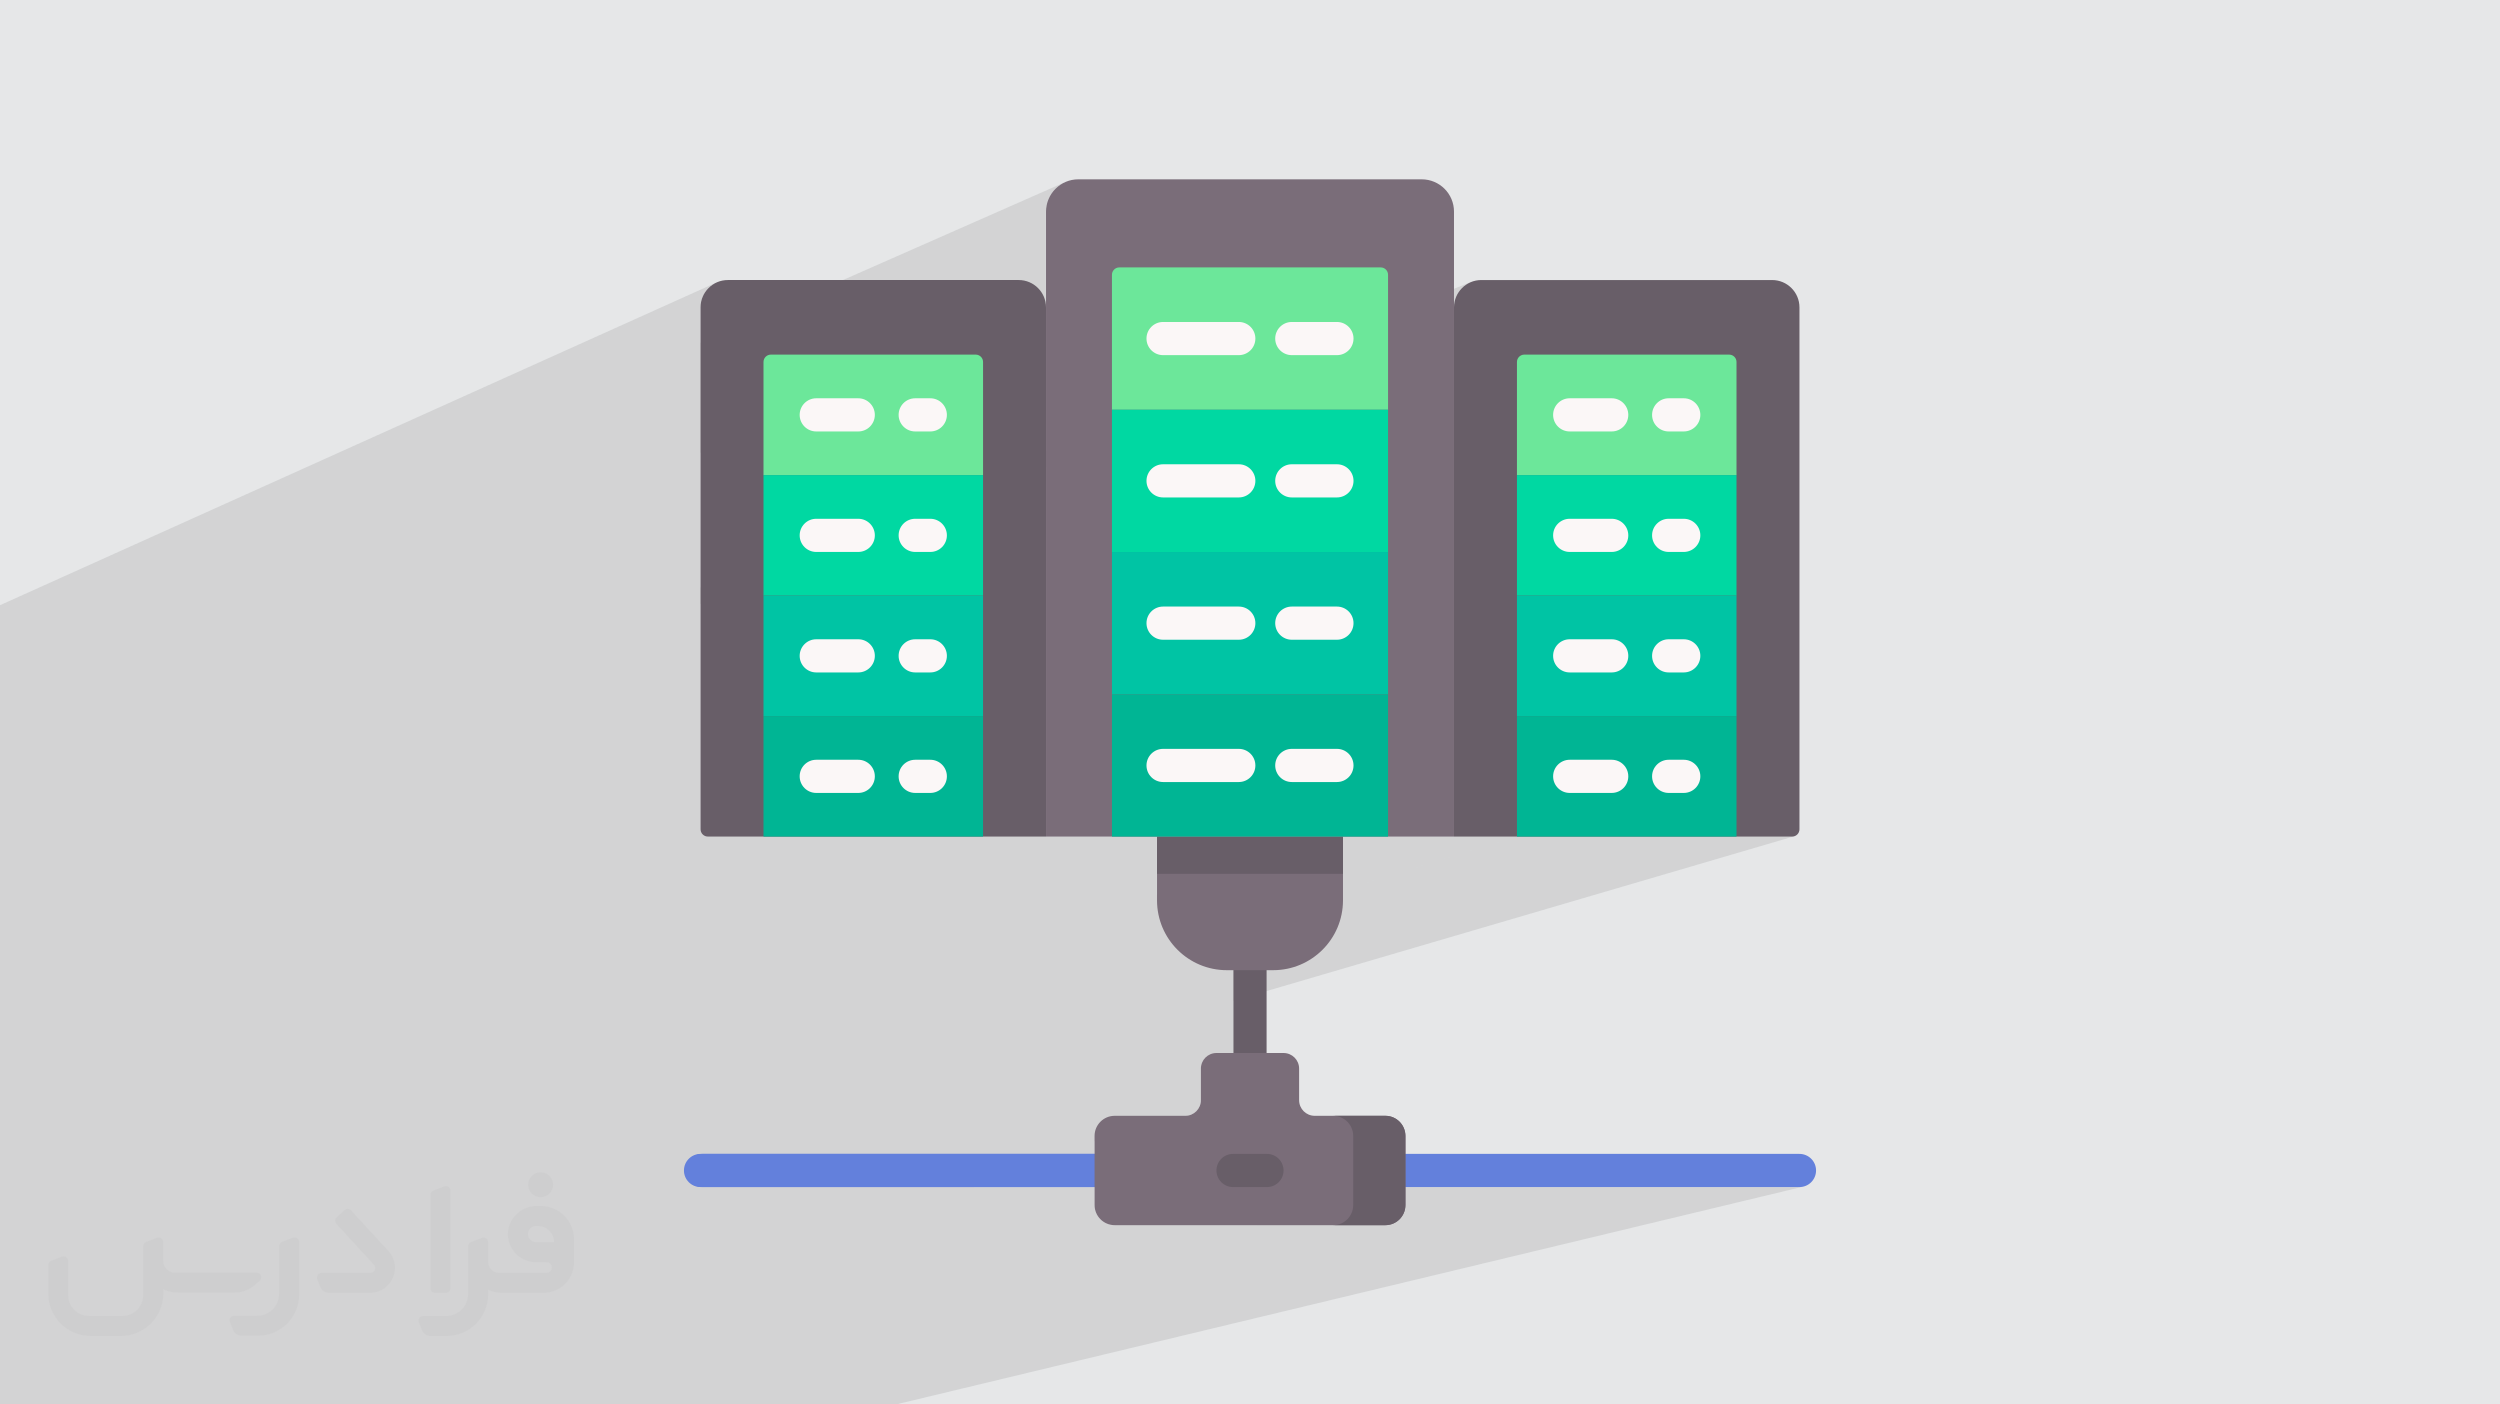 <?xml version="1.0" encoding="UTF-8"?>
<!DOCTYPE svg PUBLIC "-//W3C//DTD SVG 1.0//EN" "http://www.w3.org/TR/2001/REC-SVG-20010904/DTD/svg10.dtd">
<!-- Creator: CorelDRAW -->
<svg xmlns="http://www.w3.org/2000/svg" xml:space="preserve" width="94.192mm" height="52.917mm" version="1.0" style="shape-rendering:geometricPrecision; text-rendering:geometricPrecision; image-rendering:optimizeQuality; fill-rule:evenodd; clip-rule:evenodd"
viewBox="0 0 9404.92 5283.66"
 xmlns:xlink="http://www.w3.org/1999/xlink"
 xmlns:xodm="http://www.corel.com/coreldraw/odm/2003">
 <defs>
  <style type="text/css">
   <![CDATA[
    .fil9 {fill:#00B594;fill-rule:nonzero}
    .fil8 {fill:#00C4A4;fill-rule:nonzero}
    .fil7 {fill:#00D8A2;fill-rule:nonzero}
    .fil10 {fill:#6380DC;fill-rule:nonzero}
    .fil3 {fill:#685E68;fill-rule:nonzero}
    .fil5 {fill:#6CE79A;fill-rule:nonzero}
    .fil4 {fill:#7A6D79;fill-rule:nonzero}
    .fil6 {fill:#FBF7F7;fill-rule:nonzero}
    .fil2 {fill:#373435;fill-rule:nonzero;fill-opacity:0.031}
    .fil1 {fill:#2B2A29;fill-opacity:0.102}
    .fil0 {fill:#E6E7E8}
   ]]>
  </style>
 </defs>
 <g id="Layer_x0020_1">
  <polygon class="fil0" points="-0,0 9404.92,0 9404.92,5283.66 -0,5283.66 "/>
  <path class="fil1" d="M6747.46 3146.68l-2107.4 618.23 0 196.42 -116.27 33.11 -1.47 2.7 -3.41 11.01 -1.19 11.81 0 118.99 -1.19 11.81 -3.41 11.01 -5.41 9.95 -7.16 8.68 -8.68 7.16 -9.95 5.41 -11.01 3.41 -353.17 97.64 0 46.89 -454.75 124.77 454.75 0 0 67.64 1.54 15.26 4.41 14.21 6.98 12.86 9.24 11.2 11.21 9.25 12.85 6.98 14.22 4.41 15.26 1.54 532.4 0 561.36 -143.34 1482.32 0 12.58 -1.27 -3412.26 819.23 -6.29 0 -841.82 0 -0.01 0 -0.02 0 -0.01 0 -0.1 0 -0.1 0 -0.01 0 -0.17 0 -0.01 0 -0.18 0 -0.01 0 -0.26 0 -0.01 0 -0.27 0 -0.01 0 -0.34 0 -0.01 0 -0.39 0 -0.4 0 -0.01 0 -0.51 0 -0.01 0 -0.44 0 -0.01 0 -0.63 0 -0.01 0 -0.47 0 -0.01 0 -0.78 0 -0.01 0 -0.49 0 -0.01 0 -0.94 0 -0.46 0 -0.01 0 -1.18 0 -0.01 0 -0.39 0 -0.01 0 -1.74 0 -0.01 0 -1.92 0 -2.02 0 -0.01 0 -2.19 0 -0.01 0 -2.35 0 -0.01 0 -2.45 0 -0.01 0 -2.63 0 -0.01 0 -2.75 0 -0.01 0 -2.94 0 -0.01 0 -3.01 0 -0.01 0 -3.19 0 -3.3 0 -3.48 0 -0.01 0 -3.58 0 -0.01 0 -3.67 0 -0.01 0 -3.85 0 -3.95 0 -0.01 0 -4.06 0 -0.01 0 -4.25 0 -0.01 0 -4.32 0 -0.01 0 -4.42 0 -0.01 0 -4.56 0 -0.01 0 -4.71 0 -0.01 0 -4.79 0 -0.01 0 -4.89 0 -0.01 0 -5.02 0 -0.01 0 -5.11 0 -0.01 0 -5.23 0 -5.39 0 -5.44 0 -0.01 0 -5.53 0 -0.01 0 -5.67 0 -5.75 0 -0.01 0 -5.86 0 -0.01 0 -5.94 0 -0.01 0 -6.05 0 -0.01 0 -6.11 0 -0.01 0 -6.21 0 -0.01 0 -6.31 0 -6.43 0 -0.01 0 -1.98 0 -4.51 0 -0.01 0 -6.55 0 -0.01 0 -6.62 0 -0.01 0 -6.75 0 -0.01 0 -231.27 0 -470.89 0 -318.96 0 -219.73 0 -392.59 0 -143.41 0 -62.76 0 -68.98 0 -102.01 0 -241.34 0 -63.24 0 0 -11.55 0 -46.01 0 -1.57c0,-228.65 0,-173.1 0,-471.06l0 -80.46 0 -0.01 0 -113.02 0 -44.7 0 -0.01 0 -66.68 0 -65.05 0 -0.01 0 -238.36 0 -0.01 0 -63.39 0 -32.58 0 -1236.64 0 -296.02 0 -65.1 0 -116.5 0 -58.04 2698.23 -1215.33 -17.47 9.48 -15.23 12.56 -12.56 15.23 -9.49 17.47 -6 19.31 -2.09 20.73 0 133.42 1373.85 -605.59 -10.61 5.12 -10.01 6.08 -9.36 7 -8.63 7.84 -7.84 8.63 -7 9.36 -6.08 10.01 -5.12 10.61 -4.08 11.16 -3 11.64 -1.84 12.06 -0.63 12.42 0 360.23 -1299.65 547.01 0 506.97 2897.3 -1148.76 -17.47 9.48 -15.22 12.56 -12.56 15.23 -9.49 17.47 -6 19.31 -2.09 20.73 -2834.48 1115.46 0 847.83 0.56 5.57 1.61 5.18 2.56 4.69 3.36 4.08 4.09 3.37 4.69 2.55 5.18 1.61 5.56 0.56 209.24 0 0 0.01 825.91 0 0.03 -0.01 236.85 0 248.09 0 0 0.01 169.49 0 0 140.14 0.02 0 0 80.09 699.63 -220.23 169.47 0 0.03 -0.01 248.08 0 236.86 0 0 0.01 825.9 0 0.03 -0.01 209.24 0 5.56 -0.56zm-2341.41 398.75l0 0.01 1300.67 -398.19 0 -0.01 -1300.67 398.19zm-222.92 -398.19l-4183.14 1368.04 4183.14 -1368.03 0 -0.01z"/>
  <g id="_1938358527888">
   <path class="fil2" d="M1125.4 4672.59l0 197.03c0,20.41 -3.74,40.82 -11.66,59.56 -7.92,18.74 -19.16,36.25 -33.74,50.4 -14.58,14.58 -31.65,25.82 -50.4,33.74 -18.74,7.92 -39.15,11.66 -59.56,11.66l-60.82 0c-7.08,0 -14.16,-2.08 -19.99,-6.25 -5.83,-4.16 -10.41,-9.58 -12.92,-16.25l-11.24 -29.16c-0.83,-2.5 -1.25,-5.41 -1.25,-8.33 0,-2.92 1.25,-5.42 2.92,-7.92 1.67,-2.5 3.74,-4.16 6.25,-5.41 2.5,-1.25 5.41,-2.09 7.91,-1.67l86.23 0c22.08,0 42.91,-8.75 58.73,-24.57 15.41,-15.42 24.15,-36.65 24.15,-58.73l0 -179.12c0,-3.33 1.26,-6.66 3.33,-9.58 2.09,-2.92 5,-5 7.92,-6.25l40.82 -15.83c2.5,-0.84 5.41,-1.25 8.33,-0.84 2.92,0.42 5.42,1.26 7.5,2.92 2.09,1.67 4.17,3.75 5.42,6.25 1.25,2.92 2.08,5.83 2.08,8.33z"/>
   <path class="fil2" d="M2033.88 4536.8l-15 0c-59.57,0 -109.13,48.73 -108.31,107.88 0.42,27.5 12.08,54.16 31.66,73.32 19.57,19.57 46.23,30.4 74.14,30.4l39.57 0c5.42,0 10.41,2.08 14.17,5.83 3.74,3.74 5.83,8.75 5.83,14.16 0,5.42 -2.09,10.41 -5.83,14.17 -3.75,3.74 -8.75,5.83 -14.17,5.83l-179.11 0c-10.83,0 -20.83,-4.58 -28.33,-12.08 -7.5,-7.5 -11.66,-17.91 -12.08,-28.33l0 -74.98c0,-2.92 -0.83,-5.41 -2.08,-7.92 -1.25,-2.5 -3.33,-4.57 -5.42,-6.24 -2.08,-1.67 -4.99,-2.51 -7.5,-2.92 -2.92,-0.42 -5.41,0 -8.33,0.83l-41.24 15.83c-2.92,1.25 -5.83,3.33 -7.92,6.25 -2.08,2.92 -2.92,6.25 -2.92,9.58l0 179.12c0,22.08 -8.75,43.32 -24.15,58.73 -15.42,15.42 -36.65,24.57 -58.73,24.57l-86.64 0.01c-2.92,0 -5.42,0.83 -7.92,2.08 -2.5,1.25 -4.58,3.33 -6.25,5.42 -1.66,2.5 -2.5,4.99 -2.92,7.5 -0.41,2.92 0,5.41 1.26,8.33l11.24 29.16c2.5,6.67 7.08,12.5 12.91,16.66 5.83,4.16 12.91,6.25 20,5.83l60.81 0c41.24,0 80.81,-16.25 109.97,-45.82 29.16,-29.16 45.81,-68.74 45.81,-109.97l0 -18.32c15.84,7.91 33.33,12.08 50.82,12.08l157.03 0c30.41,0 59.99,-12.08 81.65,-33.74 21.66,-21.67 33.74,-50.82 33.74,-81.65l0 -85.81c0,-33.32 -13.33,-65.39 -36.65,-89.14 -23.74,-23.74 -55.82,-36.65 -89.14,-36.65zm50.39 136.2l-66.64 0c-7.92,0 -15.42,-2.5 -21.25,-7.91 -5.83,-5.42 -9.59,-12.5 -10.41,-20.42 0,-4.16 0.42,-8.75 2.08,-12.91 1.67,-4.16 3.75,-7.91 6.67,-10.82 5.83,-5.42 13.75,-8.76 21.66,-8.76l7.09 0c16.25,0 31.65,6.25 42.9,17.91 11.66,11.25 17.91,26.66 17.91,42.91z"/>
   <path class="fil2" d="M1694.39 4478.9l0 367.39c0,2.08 -0.42,4.57 -1.25,6.66 -0.84,2.09 -2.09,4.16 -3.75,5.83 -1.67,1.67 -3.33,2.92 -5.41,3.74 -2.09,0.84 -4.16,1.26 -6.67,1.26l-40.82 0c-2.08,0 -4.58,-0.42 -6.66,-1.26 -2.09,-0.83 -4.16,-2.08 -5.42,-3.74 -1.66,-1.67 -2.92,-3.74 -3.74,-5.83 -0.83,-2.09 -1.25,-4.58 -1.25,-6.66l0 -351.57c0,-3.32 0.83,-6.66 2.92,-9.58 2.08,-2.92 4.58,-5 7.91,-6.25l40.83 -15.83c2.5,-0.84 5.41,-1.25 8.33,-1.25 2.92,0.41 5.41,1.25 7.5,2.92 2.5,1.66 4.16,3.74 5.41,6.24 1.25,2.09 2.09,5 2.09,7.92z"/>
   <path class="fil2" d="M1391.56 4863.79l-153.7 0c-7.08,0 -14.17,-2.09 -20,-6.25 -5.83,-4.16 -10.41,-9.99 -13.33,-16.66l-11.24 -28.74c-0.83,-2.51 -1.25,-5.42 -0.83,-8.34 0.41,-2.92 1.25,-5.41 2.92,-7.91 1.66,-2.51 3.74,-4.16 6.24,-5.42 2.51,-1.25 5.42,-2.08 7.92,-2.08l184.11 0c3.33,0 6.66,-1.25 9.58,-2.92 2.93,-2.09 5,-4.58 6.67,-7.92 1.25,-3.33 1.67,-6.66 1.25,-9.99 -0.42,-3.33 -2.08,-6.67 -4.16,-9.17l-141.63 -154.12c-2.92,-3.33 -4.58,-7.92 -4.58,-12.5 0,-4.58 2.09,-8.75 5.83,-12.08l29.58 -27.49c3.33,-2.92 7.92,-4.58 12.5,-4.58 4.58,0.42 8.75,2.09 12.08,5.83l140.37 152.87c55.41,59.57 12.5,157.46 -69.56,157.46z"/>
   <path class="fil2" d="M977.53 4817.97l-20 17.07c-20.83,17.91 -47.49,27.91 -74.98,27.91l-211.19 0c-19.57,0 -39.15,-4.16 -57.06,-12.49l0 16.25c0,20.82 -4.16,41.65 -12.08,60.81 -7.91,19.16 -19.57,36.65 -34.57,51.65 -14.58,14.58 -32.07,26.24 -51.65,34.58 -19.16,7.91 -39.99,12.07 -60.82,12.07l-114.55 0.01c-20.83,0 -41.66,-4.17 -60.82,-12.08 -19.16,-7.92 -36.65,-19.58 -51.65,-34.58 -14.58,-14.58 -26.24,-32.07 -34.57,-51.65 -7.92,-19.16 -12.08,-39.98 -12.08,-60.81l0 -107.89c0,-3.33 1.25,-6.66 2.92,-9.58 2.09,-2.92 4.58,-5 7.92,-6.25l40.82 -15.83c2.5,-0.84 5.41,-1.26 8.33,-0.84 2.92,0.42 5.42,1.25 7.5,2.92 2.09,1.67 4.16,3.75 5.42,6.25 1.25,2.5 2.08,5 2.08,7.92l0 128.71c0,20.83 8.34,40.82 22.92,55.41 14.58,14.58 34.57,22.91 55.4,22.91l125.79 0c20.83,0 40.41,-8.34 54.99,-22.92 14.58,-14.58 22.92,-34.57 22.92,-55.4l0 -184.11c0,-3.33 1.25,-6.67 2.92,-9.59 2.08,-2.92 4.57,-4.99 7.91,-6.24l40.82 -15.84c2.51,-0.83 5.42,-1.25 8.34,-0.83 2.92,0.42 5.41,1.25 7.91,2.92 2.51,1.67 4.17,3.74 5.42,6.25 1.25,2.5 2.08,5.41 2.08,7.91l0 70.4c0,11.66 4.58,23.32 12.92,31.65 8.33,8.34 19.57,13.33 31.65,13.33l307.4 0c3.33,0 7.09,0.84 9.59,2.92 2.92,2.09 5,5 6.25,7.92 1.25,3.33 1.25,6.66 0.41,10.41 0,3.74 -2.08,6.66 -4.57,8.75z"/>
   <path class="fil2" d="M2033.88 4503.89c25.82,0 47.07,-21.25 47.07,-47.07 0,-25.83 -21.25,-47.07 -47.07,-47.07 -25.83,0 -47.08,21.24 -47.08,47.07 0,25.82 21.25,47.07 47.08,47.07z"/>
  </g>
  <g id="_1938358534224">
   <path class="fil3" d="M4702.47 4165.48c-34.47,0 -62.4,-27.92 -62.4,-62.39l0 -794.75c0,-34.46 27.93,-62.39 62.4,-62.39 34.46,0 62.39,27.93 62.39,62.39l0 794.75c0,34.47 -27.93,62.39 -62.39,62.39z"/>
   <path class="fil4" d="M4789.64 3649.81l-174.32 0c-145.06,0 -262.66,-117.59 -262.66,-262.66l0 -239.91 699.63 0 0 239.9c-0.01,145.07 -117.6,262.66 -262.65,262.66l0 0.01z"/>
   <polygon class="fil3" points="4352.64,3147.25 5052.29,3147.25 5052.29,3287.39 4352.64,3287.39 "/>
   <path class="fil4" d="M5469.88 3147.25l-1534.83 0 0 -2351.14c0,-67.09 54.4,-121.49 121.49,-121.49l1291.85 0c67.09,0 121.49,54.39 121.49,121.49l0 2351.14z"/>
   <path class="fil5" d="M5221.79 1541.31l-1038.66 0 0 -507.7c0,-15.25 12.36,-27.61 27.62,-27.61l983.41 -0.01c15.26,0 27.62,12.36 27.62,27.62l0 507.7 0.01 0z"/>
   <path class="fil6" d="M4660.29 1336.03l-284.84 0c-34.47,0 -62.39,-27.92 -62.39,-62.39 0,-34.46 27.92,-62.39 62.39,-62.39l284.84 0c34.47,0 62.39,27.93 62.39,62.39 0,34.47 -27.93,62.4 -62.39,62.4l0 -0.01z"/>
   <path class="fil6" d="M5029.49 1336.03l-169.79 0c-34.47,0 -62.4,-27.92 -62.4,-62.39 0,-34.46 27.93,-62.39 62.4,-62.39l169.79 0c34.47,0 62.39,27.93 62.39,62.39 0,34.47 -27.92,62.4 -62.39,62.4l0 -0.01z"/>
   <polygon class="fil7" points="4183.15,1541.31 5221.79,1541.31 5221.79,2076.63 4183.15,2076.63 "/>
   <path class="fil6" d="M4660.29 1871.35l-284.84 0c-34.47,0 -62.39,-27.93 -62.39,-62.39 0,-34.47 27.92,-62.39 62.39,-62.39l284.84 0c34.47,0 62.39,27.92 62.39,62.39 0,34.46 -27.93,62.39 -62.39,62.39z"/>
   <path class="fil6" d="M5029.49 1871.35l-169.79 0c-34.47,0 -62.4,-27.93 -62.4,-62.39 0,-34.47 27.93,-62.39 62.4,-62.39l169.79 0c34.47,0 62.39,27.92 62.39,62.39 0,34.46 -27.92,62.39 -62.39,62.39z"/>
   <polygon class="fil8" points="4183.15,2076.63 5221.79,2076.63 5221.79,2611.94 4183.15,2611.94 "/>
   <path class="fil6" d="M4660.29 2406.66l-284.84 0c-34.47,0 -62.39,-27.92 -62.39,-62.39 0,-34.46 27.92,-62.39 62.39,-62.39l284.84 0c34.47,0 62.39,27.93 62.39,62.4 0,34.46 -27.93,62.39 -62.39,62.39l0 -0.01z"/>
   <path class="fil6" d="M5029.49 2406.66l-169.79 0c-34.47,0 -62.4,-27.92 -62.4,-62.39 0,-34.46 27.93,-62.39 62.4,-62.39l169.79 0c34.47,0 62.39,27.93 62.39,62.4 0,34.46 -27.92,62.39 -62.39,62.39l0 -0.01z"/>
   <polygon class="fil9" points="4183.15,2611.94 5221.79,2611.94 5221.79,3147.26 4183.15,3147.26 "/>
   <path class="fil6" d="M4660.29 2941.98l-284.84 0c-34.47,0 -62.39,-27.92 -62.39,-62.39 0,-34.47 27.92,-62.39 62.39,-62.39l284.84 0c34.47,0 62.39,27.93 62.39,62.39 0,34.47 -27.93,62.39 -62.39,62.39l0 0z"/>
   <path class="fil6" d="M5029.49 2941.98l-169.79 0c-34.47,0 -62.4,-27.92 -62.4,-62.39 0,-34.47 27.93,-62.39 62.4,-62.39l169.79 0c34.47,0 62.39,27.93 62.39,62.39 0,34.47 -27.92,62.39 -62.39,62.39l0 0z"/>
   <path class="fil3" d="M3935.05 3147.25l-1272.03 0c-15.25,0 -27.62,-12.36 -27.62,-27.62l0 -1963.29c0,-56.81 46.06,-102.86 102.87,-102.86l1093.91 0c56.81,0 102.86,46.05 102.86,102.86l0 1990.91z"/>
   <path class="fil5" d="M3698.2 1787.36l-825.94 0 0 -425.69c0,-15.25 12.36,-27.61 27.62,-27.61l770.7 0c15.26,0 27.62,12.36 27.62,27.62l0 425.68z"/>
   <polygon class="fil7" points="2872.26,1787.36 3698.2,1787.36 3698.2,2240.67 2872.26,2240.67 "/>
   <polygon class="fil8" points="2872.26,2240.66 3698.2,2240.66 3698.2,2693.96 2872.26,2693.95 "/>
   <polygon class="fil9" points="2872.26,2693.95 3698.2,2693.95 3698.2,3147.26 2872.26,3147.26 "/>
   <path class="fil6" d="M3291.11 1560.72c0,34.47 -27.93,62.39 -62.39,62.39l-158.01 0c-34.47,0 -62.39,-27.92 -62.39,-62.39 0,-34.46 27.92,-62.39 62.39,-62.39l158.01 0c34.46,0 62.39,27.93 62.39,62.4l0 -0.01z"/>
   <path class="fil6" d="M3562.15 1560.72c0,34.47 -27.93,62.39 -62.39,62.39l-56.77 0c-34.47,0 -62.39,-27.92 -62.39,-62.39 0,-34.46 27.92,-62.39 62.39,-62.39l56.77 0c34.46,0 62.39,27.93 62.39,62.4l0 -0.01z"/>
   <path class="fil6" d="M3228.72 2076.4l-158.01 0c-34.47,0 -62.39,-27.93 -62.39,-62.39 0,-34.47 27.92,-62.39 62.39,-62.39l158.01 0c34.46,0 62.39,27.93 62.39,62.39 0,34.47 -27.93,62.39 -62.39,62.39l0 0z"/>
   <path class="fil6" d="M3499.76 2076.4l-56.77 0c-34.47,0 -62.39,-27.93 -62.39,-62.39 0,-34.47 27.92,-62.39 62.39,-62.39l56.77 0c34.46,0 62.39,27.93 62.39,62.39 0,34.47 -27.93,62.39 -62.39,62.39l0 0z"/>
   <path class="fil6" d="M3228.72 2529.7l-158.01 0c-34.47,0 -62.39,-27.93 -62.39,-62.4 0,-34.46 27.92,-62.39 62.39,-62.39l158.01 0c34.46,0 62.39,27.93 62.39,62.39 0,34.47 -27.93,62.4 -62.39,62.4z"/>
   <path class="fil6" d="M3499.76 2529.7l-56.77 0c-34.47,0 -62.39,-27.93 -62.39,-62.4 0,-34.46 27.92,-62.39 62.39,-62.39l56.77 0c34.46,0 62.39,27.93 62.39,62.39 0,34.47 -27.93,62.4 -62.39,62.4z"/>
   <path class="fil6" d="M3291.11 2920.6c0,34.47 -27.93,62.39 -62.39,62.39l-158.01 0c-34.47,0 -62.39,-27.92 -62.39,-62.39 0,-34.46 27.92,-62.39 62.39,-62.39l158.01 0c34.46,0 62.39,27.93 62.39,62.39z"/>
   <path class="fil6" d="M3499.76 2982.98l-56.77 0c-34.47,0 -62.39,-27.92 -62.39,-62.39 0,-34.46 27.92,-62.39 62.39,-62.39l56.77 0c34.46,0 62.39,27.93 62.39,62.39 0,34.47 -27.93,62.39 -62.39,62.39z"/>
   <path class="fil3" d="M6769.53 3119.63c0,15.26 -12.37,27.62 -27.62,27.62l-1272.03 0 0 -1990.91c0,-56.81 46.06,-102.86 102.86,-102.86l1093.91 0c56.81,0 102.87,46.05 102.87,102.86l0 1963.29z"/>
   <path class="fil5" d="M6532.67 1787.36l-825.93 0 0 -425.69c0,-15.25 12.36,-27.61 27.61,-27.61l770.7 0c15.26,0 27.62,12.36 27.62,27.62l0 425.68z"/>
   <polygon class="fil7" points="5706.74,1787.36 6532.67,1787.36 6532.67,2240.67 5706.74,2240.67 "/>
   <polygon class="fil8" points="5706.74,2240.66 6532.67,2240.66 6532.67,2693.96 5706.74,2693.95 "/>
   <polygon class="fil9" points="5706.74,2693.95 6532.67,2693.95 6532.67,3147.26 5706.74,3147.26 "/>
   <path class="fil6" d="M6063.19 1623.1l-158.02 0c-34.46,0 -62.39,-27.92 -62.39,-62.39 0,-34.46 27.93,-62.39 62.39,-62.39l158.02 0c34.47,0 62.4,27.93 62.4,62.4 0,34.46 -27.93,62.39 -62.4,62.39l0 -0.01z"/>
   <path class="fil6" d="M6334.23 1623.1l-56.76 0c-34.47,0 -62.39,-27.92 -62.39,-62.39 0,-34.46 27.92,-62.39 62.39,-62.39l56.76 0c34.47,0 62.39,27.93 62.39,62.4 0,34.46 -27.92,62.39 -62.39,62.39l0 -0.01z"/>
   <path class="fil6" d="M6063.19 2076.4l-158.02 0c-34.46,0 -62.39,-27.93 -62.39,-62.39 0,-34.47 27.93,-62.39 62.39,-62.39l158.02 0c34.47,0 62.4,27.93 62.4,62.39 0,34.47 -27.93,62.39 -62.4,62.39l0 0z"/>
   <path class="fil6" d="M6334.23 2076.4l-56.76 0c-34.47,0 -62.39,-27.93 -62.39,-62.39 0,-34.47 27.92,-62.39 62.39,-62.39l56.76 0c34.47,0 62.39,27.93 62.39,62.39 0,34.47 -27.92,62.39 -62.39,62.39l0 0z"/>
   <path class="fil6" d="M6063.19 2529.7l-158.02 0c-34.46,0 -62.39,-27.93 -62.39,-62.4 0,-34.46 27.93,-62.39 62.39,-62.39l158.02 0c34.47,0 62.4,27.93 62.4,62.39 0,34.47 -27.93,62.4 -62.4,62.4z"/>
   <path class="fil6" d="M6334.23 2529.7l-56.76 0c-34.47,0 -62.39,-27.93 -62.39,-62.4 0,-34.46 27.92,-62.39 62.39,-62.39l56.76 0c34.47,0 62.39,27.93 62.39,62.39 0,34.47 -27.92,62.4 -62.39,62.4z"/>
   <path class="fil6" d="M6063.19 2982.98l-158.02 0c-34.46,0 -62.39,-27.92 -62.39,-62.39 0,-34.46 27.93,-62.39 62.39,-62.39l158.02 0c34.47,0 62.4,27.93 62.4,62.39 0,34.47 -27.93,62.39 -62.4,62.39z"/>
   <path class="fil6" d="M6334.23 2982.98l-56.76 0c-34.47,0 -62.39,-27.92 -62.39,-62.39 0,-34.46 27.92,-62.39 62.39,-62.39l56.76 0c34.47,0 62.39,27.93 62.39,62.39 0,34.47 -27.92,62.39 -62.39,62.39z"/>
   <path class="fil10" d="M4430.48 4465.71l-1795.08 0c-34.46,0 -62.39,-27.92 -62.39,-62.39 0,-34.46 27.93,-62.39 62.39,-62.39l1795.08 0c34.47,0 62.4,27.93 62.4,62.39 0,34.47 -27.94,62.39 -62.4,62.39z"/>
   <path class="fil10" d="M4434.26 4465.71l-1792.63 0c-34.46,0 -62.39,-27.92 -62.39,-62.39 0,-34.46 27.93,-62.39 62.39,-62.39l1792.63 0c34.47,0 62.39,27.93 62.39,62.39 0,34.47 -27.93,62.39 -62.39,62.39z"/>
   <path class="fil10" d="M6769.53 4465.71l-1801.3 0c-34.47,0 -62.39,-27.92 -62.39,-62.39 0,-34.46 27.92,-62.39 62.39,-62.39l1801.3 0c34.47,0 62.39,27.93 62.39,62.39 0,34.47 -27.92,62.39 -62.39,62.39z"/>
   <path class="fil4" d="M5211.5 4197.61l-265.64 0c-32.38,0 -58.63,-26.26 -58.63,-58.64l0 -118.99c0,-32.38 -26.25,-58.63 -58.63,-58.63l-252.24 0c-32.38,0 -58.63,26.25 -58.63,58.63l0 118.99c0,32.38 -26.25,58.63 -58.63,58.63l-265.65 0.01c-41.81,0 -75.71,33.88 -75.71,75.7l0 260.05c0,41.81 33.89,75.71 75.71,75.71l1018.06 0c41.81,0 75.71,-33.89 75.71,-75.71l0 -260.05c-0.01,-41.81 -33.9,-75.7 -75.71,-75.7l-0.01 0z"/>
   <path class="fil3" d="M5211.5 4197.61l-196.5 0c41.81,0 75.71,33.88 75.71,75.7l0 260.05c0,41.81 -33.89,75.71 -75.71,75.71l196.5 0c41.81,0 75.71,-33.89 75.71,-75.71l0 -260.05c-0.01,-41.81 -33.9,-75.7 -75.71,-75.7z"/>
   <path class="fil3" d="M4766.26 4465.71l-127.58 0c-34.47,0 -62.39,-27.92 -62.39,-62.39 0,-34.46 27.92,-62.39 62.39,-62.39l127.58 0c34.46,0 62.39,27.93 62.39,62.39 0,34.47 -27.93,62.39 -62.39,62.39z"/>
  </g>
 </g>
</svg>
